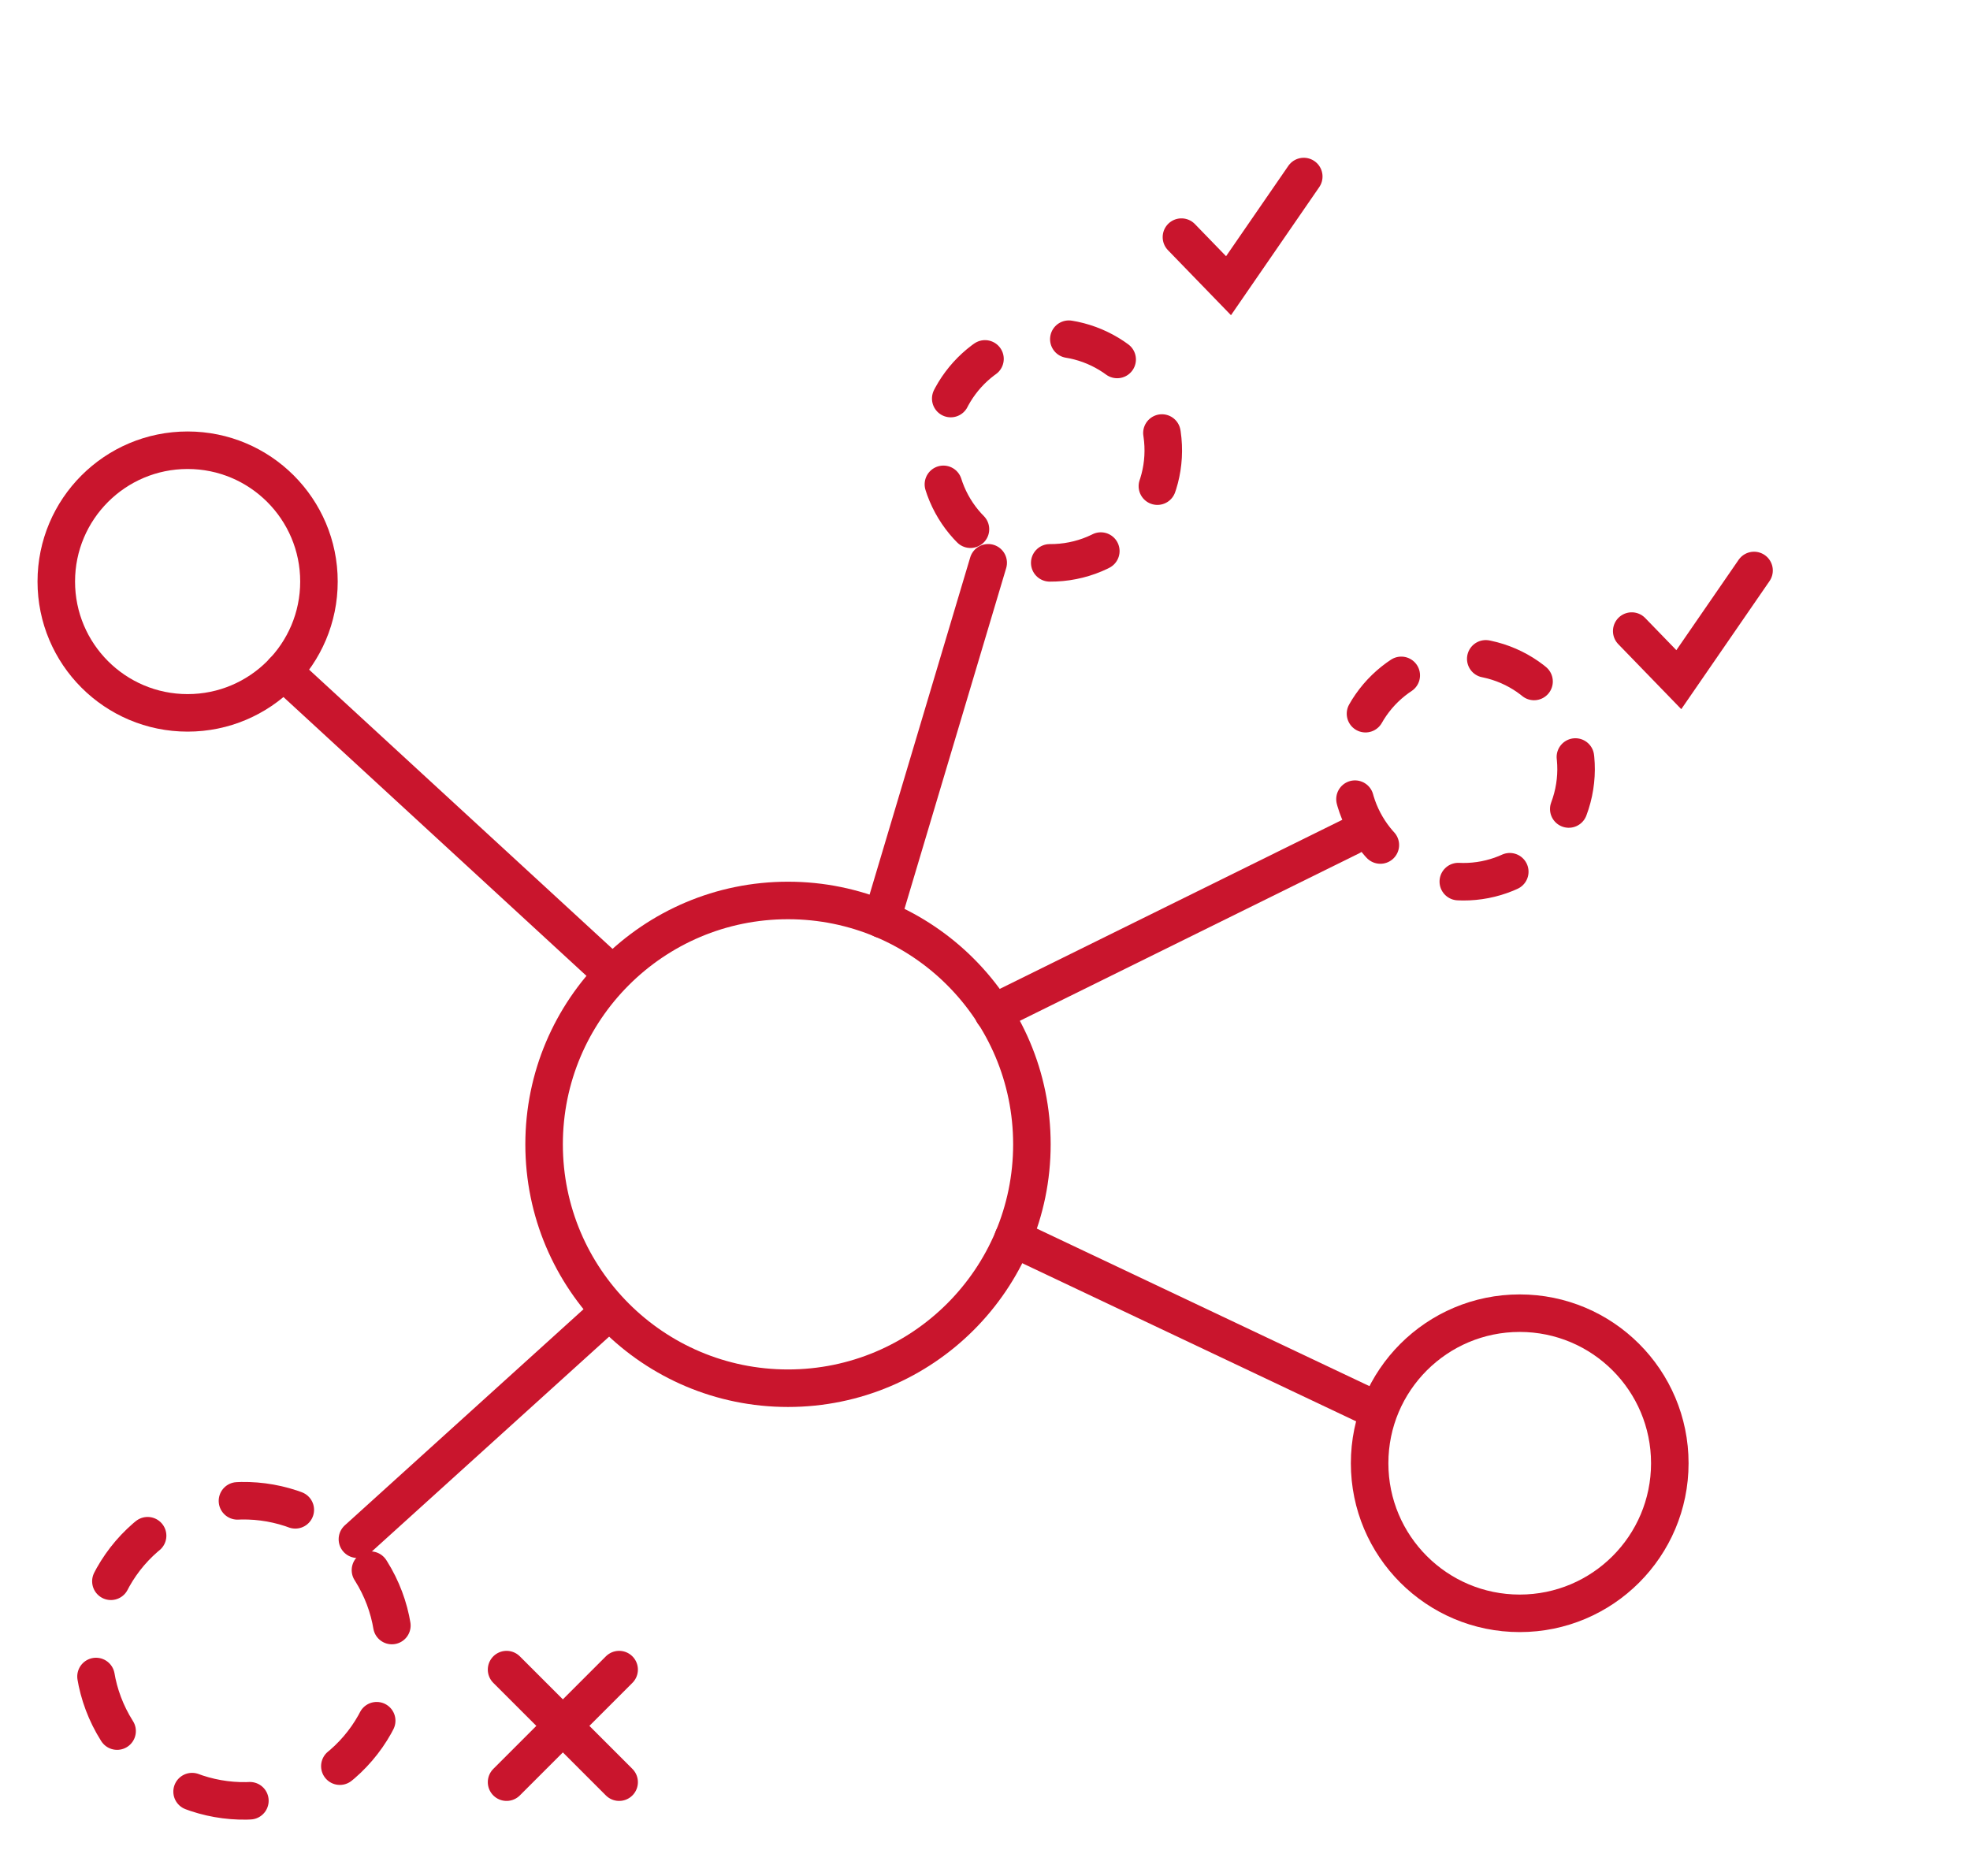 <svg xmlns="http://www.w3.org/2000/svg" viewBox="0 0 105 100"><defs><style>.cls-1,.cls-2,.cls-3{fill:none;stroke:#c9152d;stroke-linecap:round;stroke-miterlimit:10;stroke-width:2px;}.cls-2{stroke-dasharray:2.82 4.71;}.cls-3{stroke-dasharray:3.14 5.23;}</style></defs><title>Tests und Inbetriebnahmen</title><g id="Ebene_1" data-name="Ebene 1"><circle class="cls-1" cx="10" cy="31" r="7"/><circle class="cls-2" cx="56" cy="24" r="6" transform="translate(-2.89 8.39) rotate(-8.35)"/><circle class="cls-2" cx="78" cy="41" r="6" transform="translate(21.8 108.87) rotate(-78.1)"/><circle class="cls-3" cx="13" cy="88" r="8" transform="translate(-44.87 20.44) rotate(-32.18)"/><circle class="cls-1" cx="81" cy="78" r="8"/><circle class="cls-1" cx="42" cy="61" r="13"/><line class="cls-1" x1="15.1" y1="35.79" x2="32.17" y2="51.5"/><line class="cls-1" x1="52.67" y1="30" x2="47" y2="49"/><line class="cls-1" x1="73" y1="75" x2="54" y2="66"/><line class="cls-1" x1="19.05" y1="82.05" x2="32.17" y2="70.17"/><line class="cls-1" x1="72" y1="44.59" x2="52.94" y2="54"/><polyline class="cls-1" points="62.97 12.64 65.48 15.23 69.49 9.41"/><polyline class="cls-1" points="86.97 33.64 89.48 36.23 93.49 30.41"/><line class="cls-1" x1="27" y1="89" x2="33" y2="95"/><line class="cls-1" x1="33" y1="89" x2="27" y2="95"/></g></svg>